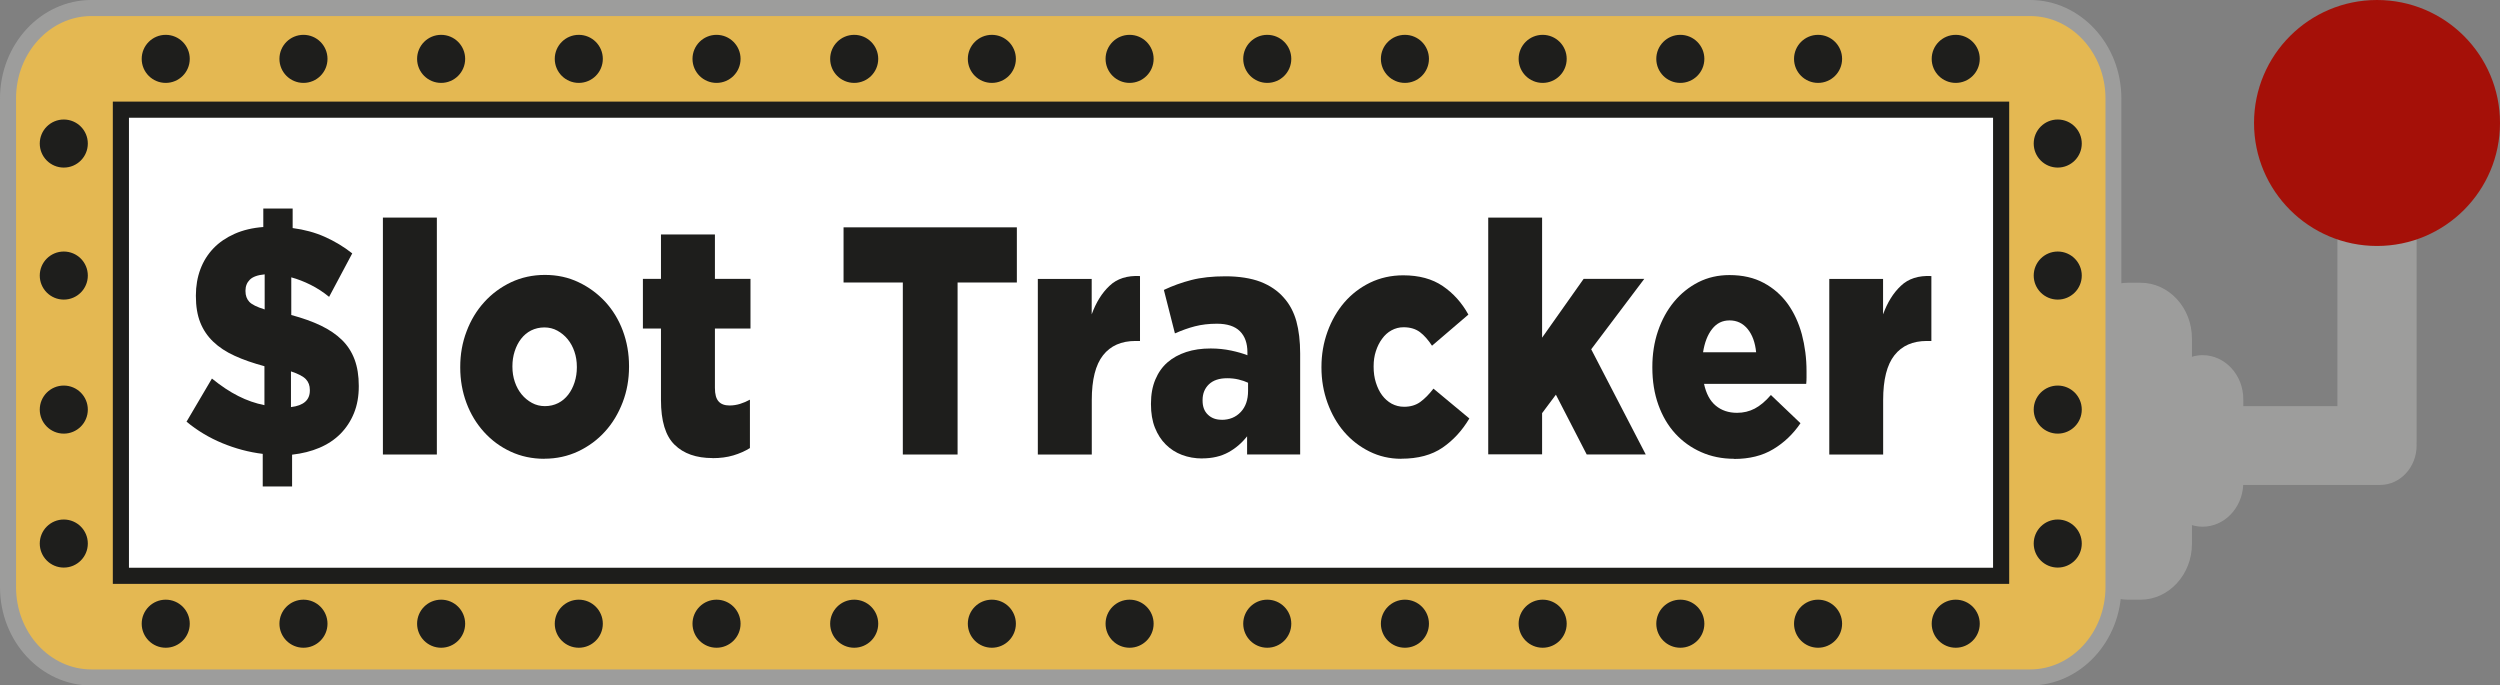 <?xml version="1.0" encoding="UTF-8"?><svg id="Layer_1" xmlns="http://www.w3.org/2000/svg" viewBox="0 0 310 85"><rect x="0" y="0" width="310" height="85" fill="#808080" stroke="none"/><defs><style>.cls-1{fill:#fff;stroke:#1d1d1b;stroke-miterlimit:10;stroke-width:2px;}.cls-2{fill:#1e1e1c;}.cls-2,.cls-3,.cls-4,.cls-5{stroke-width:0px;}.cls-3{fill:#e4b852;}.cls-4{fill:#9d9d9c;}.cls-5{fill:#a51008;}</style></defs><path class="cls-3" d="M262.07,18.91v-6.71c0-6.17-4.65-11.21-10.34-11.21H11.33C5.65,1,.99,6.04.99,12.2v60.59c0,6.17,4.65,11.21,10.34,11.21h240.39c5.69,0,10.34-5.04,10.34-11.21V18.91Z"/><path class="cls-4" d="M251.73,85H11.33c-6.25,0-11.33-5.47-11.33-12.2V12.21C0,5.48,5.08,0,11.33,0h240.39c6.25,0,11.33,5.48,11.33,12.21v60.59c0,6.73-5.08,12.2-11.33,12.2ZM11.33,1.99C6.18,1.99,1.99,6.57,1.99,12.21v60.59c0,5.63,4.19,10.21,9.35,10.21h240.39c5.15,0,9.35-4.58,9.35-10.21V12.21c0-5.63-4.19-10.22-9.35-10.22H11.33Z"/><rect class="cls-1" x="14.99" y="13.6" width="233.15" height="57.8"/><path class="cls-2" d="M32.58,56.28c-1.73-.21-3.4-.66-5.02-1.33-1.62-.67-3.1-1.56-4.43-2.66l3.15-5.35c1.12.91,2.21,1.64,3.27,2.17,1.06.54,2.14.91,3.24,1.13v-4.83c-1.4-.38-2.63-.8-3.69-1.29-1.06-.48-1.95-1.07-2.66-1.75-.71-.68-1.25-1.48-1.61-2.39-.36-.91-.54-2-.54-3.26v-.08c0-1.18.19-2.27.56-3.26.37-.99.92-1.86,1.63-2.6.71-.74,1.59-1.33,2.62-1.79,1.04-.46,2.22-.74,3.55-.84v-2.29h3.64v2.42c1.45.19,2.78.55,3.99,1.09,1.21.54,2.35,1.22,3.4,2.05l-2.87,5.39c-.72-.59-1.49-1.09-2.29-1.49-.8-.4-1.6-.71-2.4-.93v4.67c1.4.38,2.62.81,3.66,1.31,1.04.5,1.91,1.09,2.61,1.77s1.23,1.5,1.58,2.44c.35.94.52,2.03.52,3.26v.08c0,1.23-.2,2.34-.6,3.32-.4.98-.96,1.83-1.68,2.56-.72.72-1.59,1.3-2.61,1.73-1.01.43-2.14.71-3.38.85v3.94h-3.64v-4.02ZM32.82,34.02c-.86.08-1.48.3-1.84.66-.36.36-.54.81-.54,1.35v.08c0,.54.16.97.47,1.31.31.34.95.65,1.91.95v-4.35ZM36.08,50.48c1.56-.19,2.34-.87,2.34-2.05v-.08c0-.54-.16-.98-.49-1.33-.33-.35-.95-.67-1.85-.97v4.43Z"/><path class="cls-2" d="M47.48,26.98h6.69v29.38h-6.69v-29.38Z"/><path class="cls-2" d="M67.5,56.89c-1.52,0-2.91-.3-4.18-.89-1.27-.59-2.37-1.4-3.31-2.44-.93-1.03-1.66-2.23-2.17-3.6-.51-1.37-.77-2.83-.77-4.39v-.08c0-1.56.26-3.03.79-4.41.52-1.38,1.25-2.59,2.19-3.62.93-1.03,2.04-1.85,3.32-2.46,1.28-.6,2.68-.91,4.2-.91s2.91.3,4.18.91c1.27.6,2.37,1.42,3.31,2.43.93,1.02,1.66,2.21,2.17,3.58.51,1.37.77,2.83.77,4.39v.08c0,1.56-.26,3.03-.79,4.41-.53,1.38-1.25,2.59-2.19,3.62-.93,1.03-2.04,1.85-3.33,2.46-1.28.6-2.68.91-4.2.91ZM67.57,50.36c.61,0,1.15-.13,1.65-.38.49-.25.9-.6,1.24-1.04.34-.44.6-.95.79-1.54.19-.59.28-1.2.28-1.84v-.08c0-.67-.1-1.29-.3-1.88-.2-.59-.48-1.1-.84-1.54-.36-.44-.79-.79-1.28-1.06-.49-.27-1.03-.4-1.61-.4s-1.15.13-1.65.38c-.49.25-.9.6-1.24,1.04-.34.44-.6.95-.79,1.54-.19.59-.28,1.2-.28,1.84v.08c0,.67.1,1.29.3,1.88.2.59.48,1.1.84,1.54.36.44.79.79,1.28,1.06.49.27,1.03.4,1.61.4Z"/><path class="cls-2" d="M88.36,56.8c-2.02,0-3.59-.55-4.71-1.65-1.13-1.1-1.69-2.95-1.69-5.55v-8.86h-2.24v-6.16h2.24v-5.51h6.69v5.51h4.41v6.16h-4.41v7.37c0,.78.15,1.33.46,1.67.3.34.76.5,1.36.5.44,0,.88-.07,1.3-.2.42-.13.83-.31,1.22-.52v6c-.61.38-1.29.68-2.06.91s-1.62.34-2.56.34Z"/><path class="cls-2" d="M111.95,35.03h-7.35v-6.84h21.49v6.84h-7.35v21.33h-6.79v-21.33Z"/><path class="cls-2" d="M128.68,34.59h6.69v4.39c.54-1.48,1.27-2.66,2.21-3.54.93-.89,2.19-1.29,3.78-1.21v8.05h-.56c-1.75,0-3.09.59-4.02,1.77-.93,1.18-1.4,3.03-1.4,5.55v6.76h-6.69v-21.78Z"/><path class="cls-2" d="M149.09,56.85c-.91,0-1.75-.15-2.52-.44-.77-.29-1.44-.72-2.01-1.29-.57-.56-1.02-1.26-1.35-2.09-.33-.83-.49-1.8-.49-2.9v-.08c0-1.13.18-2.12.54-2.98.36-.86.86-1.57,1.5-2.13.64-.56,1.42-.99,2.33-1.29s1.92-.44,3.04-.44c.89,0,1.73.09,2.54.26.8.17,1.48.37,2.01.58v-.36c0-1.13-.31-2-.93-2.62-.62-.62-1.57-.93-2.85-.93-1,0-1.91.11-2.73.32s-1.64.51-2.48.88l-1.37-5.39c1.07-.51,2.21-.92,3.41-1.23,1.2-.31,2.62-.46,4.25-.46s3.14.23,4.32.68c1.18.46,2.14,1.11,2.89,1.97.72.8,1.24,1.78,1.56,2.92.31,1.14.47,2.48.47,4v12.52h-6.58v-2.25c-.65.83-1.43,1.5-2.33,1.99s-1.98.75-3.24.75ZM151.47,52.06c.98,0,1.77-.32,2.38-.97.61-.64.91-1.52.91-2.62v-1.01c-.33-.16-.72-.29-1.17-.4-.45-.11-.93-.16-1.42-.16-.98,0-1.73.25-2.26.75-.52.5-.79,1.15-.79,1.95v.08c0,.75.22,1.33.67,1.75.44.42,1,.62,1.68.62Z"/><path class="cls-2" d="M173.76,56.89c-1.42,0-2.74-.3-3.96-.91-1.21-.6-2.26-1.42-3.13-2.43s-1.56-2.22-2.06-3.6c-.5-1.38-.75-2.84-.75-4.37v-.08c0-1.53.25-2.99.75-4.37.5-1.38,1.2-2.59,2.08-3.62.89-1.03,1.95-1.85,3.2-2.46,1.25-.6,2.62-.91,4.11-.91,1.96,0,3.59.44,4.9,1.33,1.31.89,2.37,2.07,3.18,3.54l-4.51,3.86c-.47-.72-.97-1.29-1.5-1.69-.54-.4-1.21-.6-2.03-.6-.54,0-1.03.13-1.49.38s-.85.6-1.17,1.05c-.33.44-.58.95-.77,1.53s-.28,1.2-.28,1.87v.08c0,.7.09,1.35.28,1.95.19.6.44,1.13.77,1.57.33.44.72.79,1.19,1.05.47.25.98.38,1.54.38.79,0,1.46-.2,2.01-.6s1.09-.95,1.63-1.65l4.45,3.7c-.89,1.5-2,2.71-3.33,3.62-1.33.91-3.03,1.37-5.11,1.37Z"/><path class="cls-2" d="M184.54,26.98h6.68v14.89l5.15-7.29h7.52l-6.58,8.73,6.76,13.04h-7.32l-3.82-7.41-1.71,2.29v5.11h-6.68v-29.38Z"/><path class="cls-2" d="M215.03,56.89c-1.49,0-2.86-.28-4.09-.83-1.24-.55-2.3-1.31-3.2-2.29s-1.6-2.17-2.1-3.56c-.5-1.39-.75-2.94-.75-4.63v-.08c0-1.58.23-3.07.7-4.45.47-1.38,1.13-2.59,1.98-3.62s1.86-1.84,3.03-2.44c1.17-.59,2.45-.88,3.85-.88,1.63,0,3.05.32,4.25.97,1.2.64,2.19,1.51,2.98,2.6.78,1.09,1.36,2.35,1.75,3.78.38,1.44.58,2.96.58,4.57v.77c0,.27-.01.54-.04.8h-12.67c.26,1.21.74,2.11,1.45,2.7.71.59,1.59.89,2.64.89.79,0,1.52-.17,2.19-.52.67-.35,1.34-.91,2.01-1.69l3.67,3.5c-.91,1.34-2.04,2.42-3.38,3.22-1.34.81-2.96,1.21-4.85,1.21ZM217.76,43.68c-.12-1.21-.47-2.17-1.05-2.88s-1.33-1.07-2.24-1.07-1.61.36-2.17,1.07c-.56.71-.93,1.67-1.12,2.88h6.58Z"/><path class="cls-2" d="M226.82,34.59h6.68v4.39c.54-1.48,1.27-2.66,2.21-3.54.93-.89,2.19-1.29,3.78-1.21v8.05h-.56c-1.75,0-3.09.59-4.02,1.77-.93,1.18-1.4,3.03-1.4,5.55v6.76h-6.68v-21.78Z"/><circle class="cls-2" cx="7.91" cy="17.8" r="2.98"/><circle class="cls-2" cx="7.91" cy="34.17" r="2.98"/><circle class="cls-2" cx="7.91" cy="50.79" r="2.98"/><circle class="cls-2" cx="7.91" cy="67.4" r="2.98"/><circle class="cls-2" cx="255.16" cy="17.8" r="2.98"/><circle class="cls-2" cx="255.16" cy="34.17" r="2.98"/><circle class="cls-2" cx="255.16" cy="50.79" r="2.98"/><circle class="cls-2" cx="255.16" cy="67.4" r="2.98"/><circle class="cls-2" cx="88.85" cy="7.3" r="2.98"/><circle class="cls-2" cx="71.77" cy="7.3" r="2.98"/><circle class="cls-2" cx="54.7" cy="7.3" r="2.98"/><circle class="cls-2" cx="37.63" cy="7.3" r="2.98"/><circle class="cls-2" cx="20.55" cy="7.3" r="2.98"/><circle class="cls-2" cx="157.14" cy="7.3" r="2.98"/><circle class="cls-2" cx="140.07" cy="7.3" r="2.98"/><circle class="cls-2" cx="122.99" cy="7.3" r="2.98"/><circle class="cls-2" cx="105.92" cy="7.3" r="2.98"/><circle class="cls-2" cx="225.44" cy="7.3" r="2.98"/><circle class="cls-2" cx="208.36" cy="7.3" r="2.98"/><circle class="cls-2" cx="191.29" cy="7.3" r="2.98"/><circle class="cls-2" cx="174.21" cy="7.3" r="2.98"/><circle class="cls-2" cx="242.51" cy="7.3" r="2.98"/><circle class="cls-2" cx="88.85" cy="77.34" r="2.98"/><circle class="cls-2" cx="71.77" cy="77.34" r="2.98"/><circle class="cls-2" cx="54.7" cy="77.34" r="2.98"/><circle class="cls-2" cx="37.63" cy="77.34" r="2.98"/><circle class="cls-2" cx="20.55" cy="77.34" r="2.98"/><circle class="cls-2" cx="157.14" cy="77.34" r="2.98"/><circle class="cls-2" cx="140.07" cy="77.34" r="2.98"/><circle class="cls-2" cx="122.99" cy="77.34" r="2.98"/><circle class="cls-2" cx="105.92" cy="77.34" r="2.98"/><circle class="cls-2" cx="225.44" cy="77.34" r="2.98"/><circle class="cls-2" cx="208.36" cy="77.34" r="2.98"/><circle class="cls-2" cx="191.29" cy="77.34" r="2.98"/><circle class="cls-2" cx="174.21" cy="77.34" r="2.98"/><circle class="cls-2" cx="242.51" cy="77.34" r="2.98"/><path class="cls-4" d="M289.84,28.58v21.78h-11.67v-.86c0-3-2.27-5.46-5.04-5.46-.46,0-.9.07-1.33.2v-2.28c0-3.8-2.86-6.9-6.37-6.9h-1.59c-.36,0-.71.04-1.06.1v39.1c.35.06.7.1,1.06.1h1.59c3.5,0,6.37-3.11,6.37-6.9v-2.35c.42.13.87.2,1.33.2,2.68,0,4.89-2.3,5.03-5.18h16.99c2.48,0,4.51-2.2,4.51-4.89,0-.07,0-.14-.01-.22,0-.07.01-.14.01-.22v-26.24h-9.81Z"/><circle class="cls-5" cx="294.75" cy="15.25" r="15.25"/></svg>